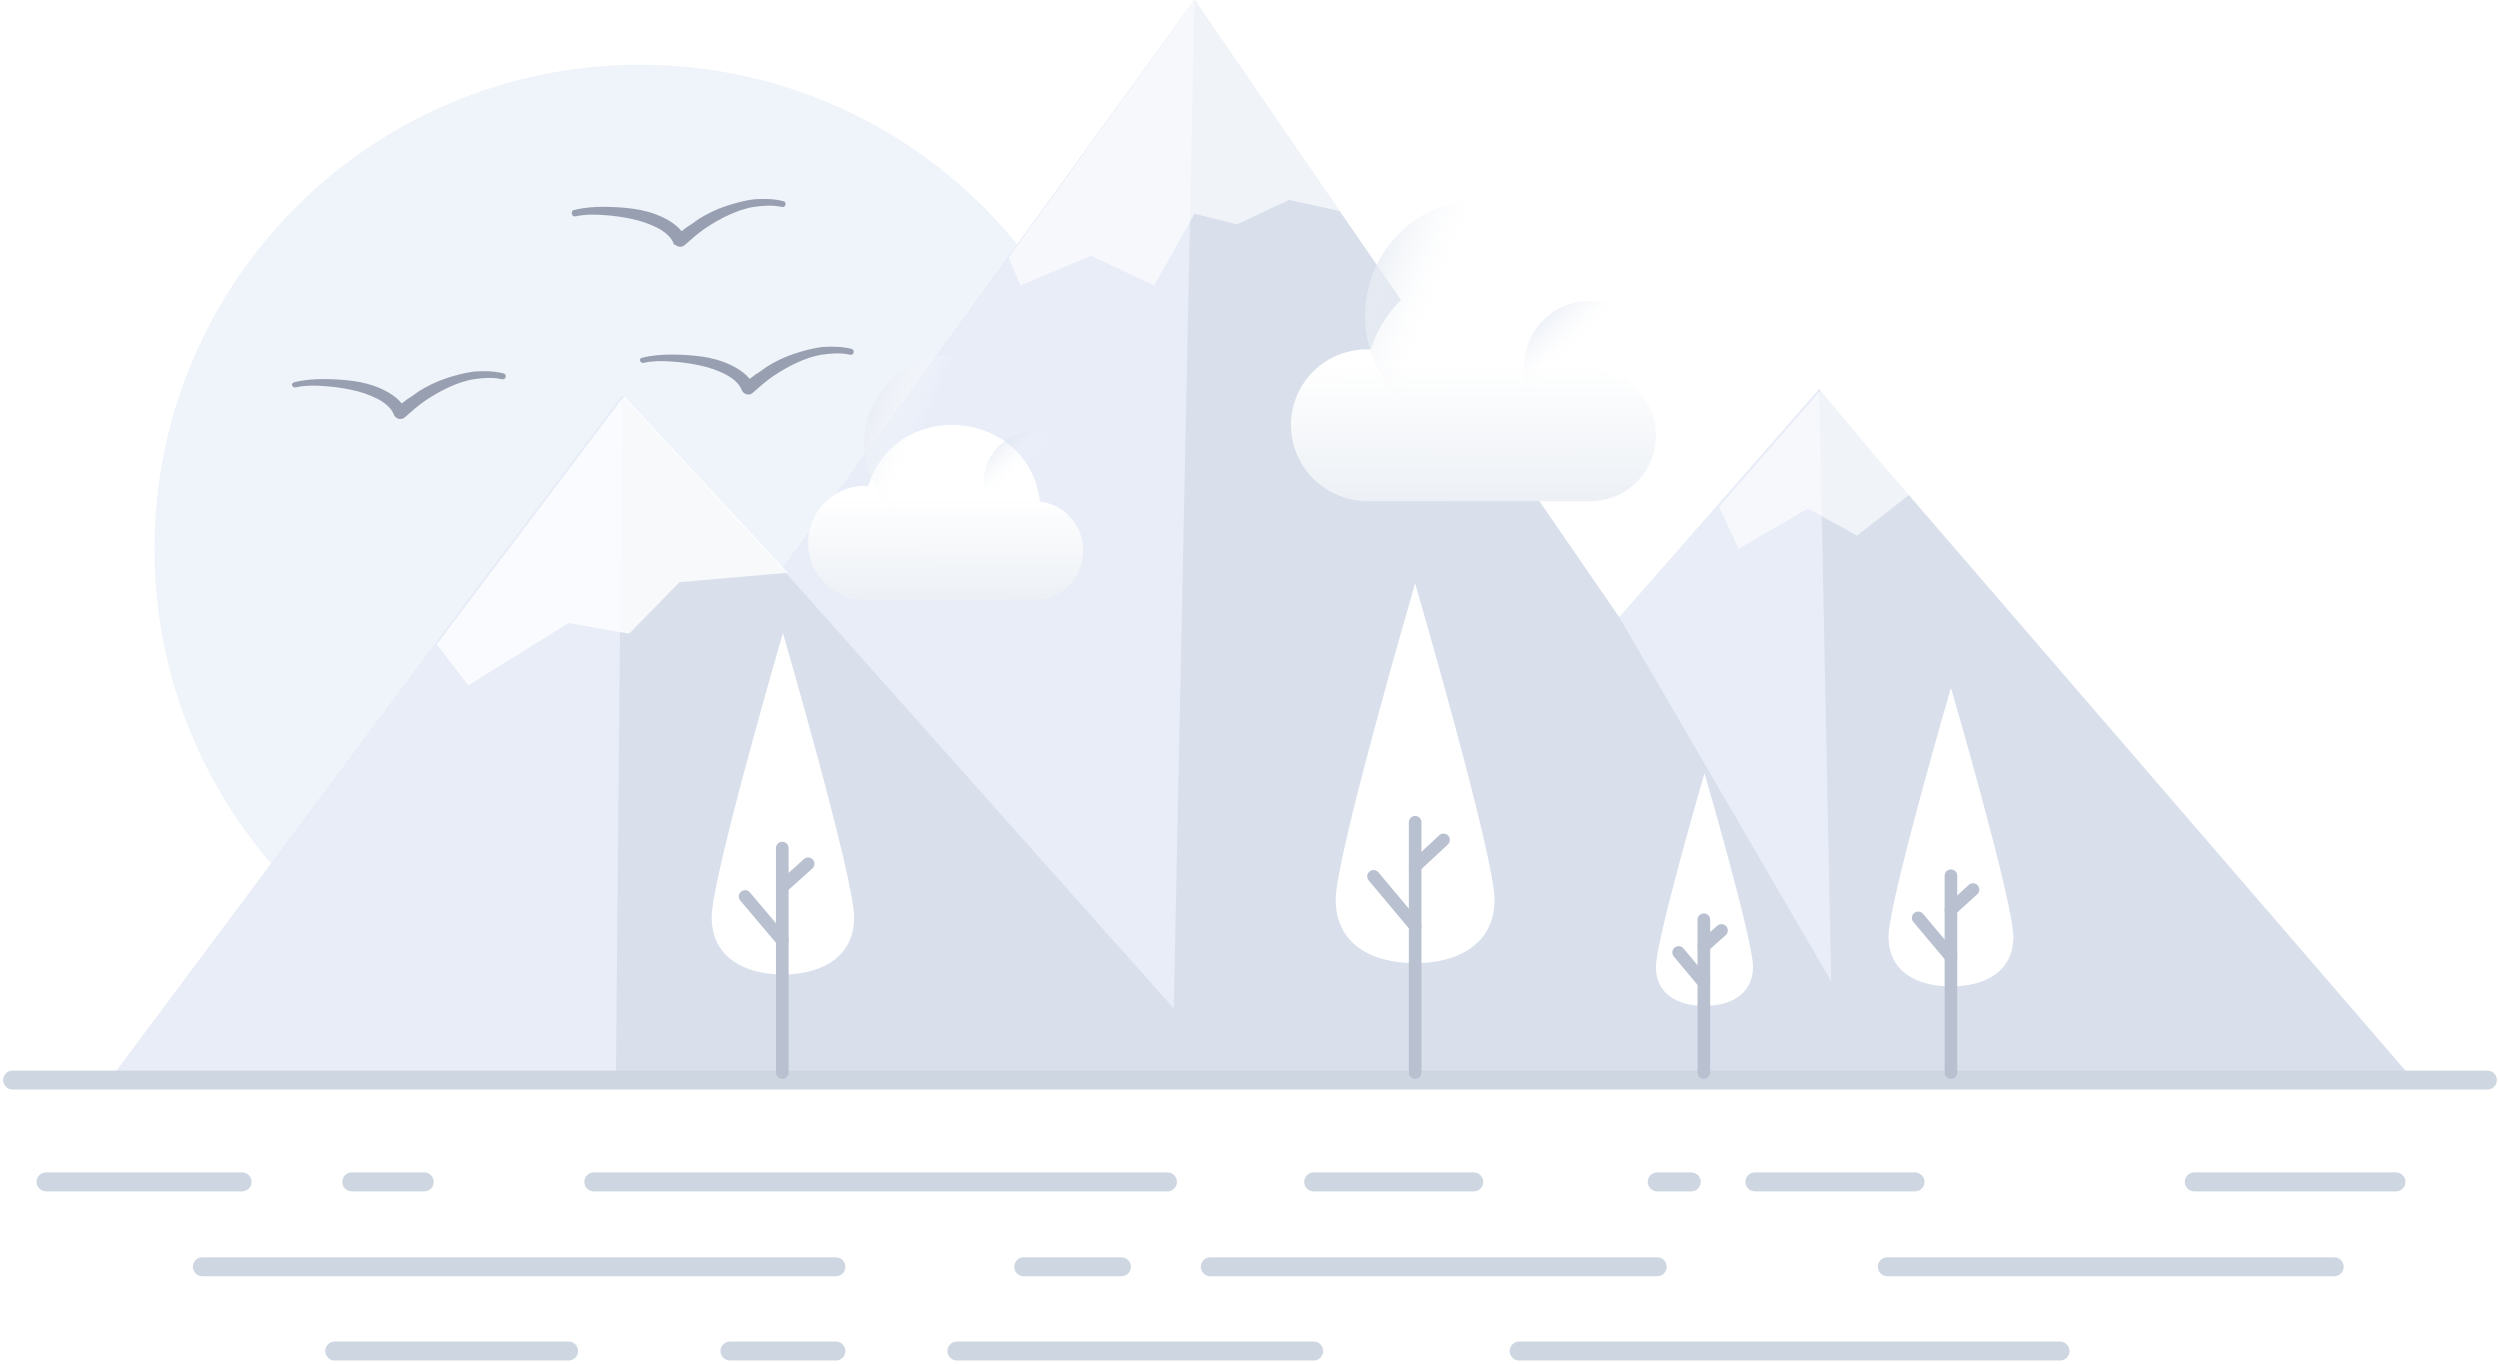 <svg width="396" height="216" viewBox="0 0 396 216" fill="none" xmlns="http://www.w3.org/2000/svg">
<path d="M101.347 163.612C143.808 163.612 178.23 129.283 178.23 86.935C178.23 44.587 143.808 10.257 101.347 10.257C58.886 10.257 24.465 44.587 24.465 86.935C24.465 129.283 58.886 163.612 101.347 163.612Z" fill="#EFF3FA"/>
<path d="M382.318 171.081H17.377L74.19 95.001L98.553 62.736L119.82 85.74L123.914 90.121L169.644 26.987L189.214 0L204.49 22.207L256.511 97.789L277.479 73.889L288.162 61.641L297.248 72.495L382.318 171.081Z" fill="#D9E0EC"/>
<path d="M98.553 62.737L97.554 171.081H17.377L74.19 95.001L98.553 62.737Z" fill="#E8EDF8"/>
<path d="M189.214 0L185.919 159.729L123.914 90.121L189.214 0Z" fill="#E8EDF8"/>
<path d="M290.06 155.447L256.512 97.789L288.163 61.641L290.06 155.447Z" fill="#E8EDF8"/>
<path d="M2 171.081H97.554H382.318H394" stroke="#CDD6E1" stroke-width="3" stroke-miterlimit="10" stroke-linecap="round" stroke-linejoin="round"/>
<path d="M208.086 187.213H233.447" stroke="#CDD6E1" stroke-width="3" stroke-miterlimit="10" stroke-linecap="round" stroke-linejoin="round"/>
<path d="M277.977 187.213H303.338" stroke="#CDD6E1" stroke-width="3" stroke-miterlimit="10" stroke-linecap="round" stroke-linejoin="round"/>
<path d="M262.502 187.213H267.893" stroke="#CDD6E1" stroke-width="3" stroke-miterlimit="10" stroke-linecap="round" stroke-linejoin="round"/>
<path d="M94.059 187.213H184.92" stroke="#CDD6E1" stroke-width="3" stroke-miterlimit="10" stroke-linecap="round" stroke-linejoin="round"/>
<path d="M55.719 187.213H67.202" stroke="#CDD6E1" stroke-width="3" stroke-miterlimit="10" stroke-linecap="round" stroke-linejoin="round"/>
<path d="M347.57 187.213H379.521" stroke="#CDD6E1" stroke-width="3" stroke-miterlimit="10" stroke-linecap="round" stroke-linejoin="round"/>
<path d="M7.293 187.213H38.346" stroke="#CDD6E1" stroke-width="3" stroke-miterlimit="10" stroke-linecap="round" stroke-linejoin="round"/>
<path d="M32.055 200.656H132.401" stroke="#CDD6E1" stroke-width="3" stroke-miterlimit="10" stroke-linecap="round" stroke-linejoin="round"/>
<path d="M191.711 200.656H262.503" stroke="#CDD6E1" stroke-width="3" stroke-miterlimit="10" stroke-linecap="round" stroke-linejoin="round"/>
<path d="M298.945 200.656H369.737" stroke="#CDD6E1" stroke-width="3" stroke-miterlimit="10" stroke-linecap="round" stroke-linejoin="round"/>
<path d="M162.154 200.656H177.63" stroke="#CDD6E1" stroke-width="3" stroke-miterlimit="10" stroke-linecap="round" stroke-linejoin="round"/>
<path d="M240.635 214H326.304" stroke="#CDD6E1" stroke-width="3" stroke-miterlimit="10" stroke-linecap="round" stroke-linejoin="round"/>
<path d="M151.57 214H208.084" stroke="#CDD6E1" stroke-width="3" stroke-miterlimit="10" stroke-linecap="round" stroke-linejoin="round"/>
<path d="M115.627 214H132.401" stroke="#CDD6E1" stroke-width="3" stroke-miterlimit="10" stroke-linecap="round" stroke-linejoin="round"/>
<path d="M53.022 214H90.066" stroke="#CDD6E1" stroke-width="3" stroke-miterlimit="10" stroke-linecap="round" stroke-linejoin="round"/>
<path d="M135.295 145.289C135.295 151.563 130.203 154.351 124.013 154.351C117.822 154.351 112.73 151.563 112.73 145.289C112.73 139.016 124.013 100.279 124.013 100.279C124.013 100.279 135.295 139.115 135.295 145.289Z" fill="white"/>
<path d="M123.914 134.335V169.886" stroke="#B9C0D0" stroke-width="2" stroke-miterlimit="10" stroke-linecap="round" stroke-linejoin="round"/>
<path d="M123.914 140.509L128.007 136.825" stroke="#B9C0D0" stroke-width="2" stroke-miterlimit="10" stroke-linecap="round" stroke-linejoin="round"/>
<path d="M123.914 148.974L118.023 142.003" stroke="#B9C0D0" stroke-width="2" stroke-miterlimit="10" stroke-linecap="round" stroke-linejoin="round"/>
<path d="M236.74 142.501C236.74 149.472 231.049 152.559 224.159 152.559C217.17 152.559 211.578 149.472 211.578 142.501C211.578 135.53 224.159 92.412 224.159 92.412C224.159 92.412 236.74 135.63 236.74 142.501Z" fill="white"/>
<path d="M224.16 130.252V169.886" stroke="#B9C0D0" stroke-width="2" stroke-miterlimit="10" stroke-linecap="round" stroke-linejoin="round"/>
<path d="M224.16 137.223L228.653 133.041" stroke="#B9C0D0" stroke-width="2" stroke-miterlimit="10" stroke-linecap="round" stroke-linejoin="round"/>
<path d="M224.16 146.684L217.57 138.817" stroke="#B9C0D0" stroke-width="2" stroke-miterlimit="10" stroke-linecap="round" stroke-linejoin="round"/>
<path d="M277.677 153.156C277.677 157.438 274.183 159.33 269.989 159.33C265.696 159.33 262.301 157.438 262.301 153.156C262.301 148.874 269.989 122.485 269.989 122.485C269.989 122.485 277.677 148.874 277.677 153.156Z" fill="white"/>
<path d="M269.891 145.687V169.886" stroke="#B9C0D0" stroke-width="2" stroke-miterlimit="10" stroke-linecap="round" stroke-linejoin="round"/>
<path d="M269.891 149.87L272.687 147.381" stroke="#B9C0D0" stroke-width="2" stroke-miterlimit="10" stroke-linecap="round" stroke-linejoin="round"/>
<path d="M269.889 155.646L265.895 150.866" stroke="#B9C0D0" stroke-width="2" stroke-miterlimit="10" stroke-linecap="round" stroke-linejoin="round"/>
<path d="M318.915 148.376C318.915 153.853 314.522 156.243 309.03 156.243C303.539 156.243 299.145 153.853 299.145 148.376C299.145 142.899 309.03 108.942 309.03 108.942C309.03 108.942 318.915 142.899 318.915 148.376Z" fill="white"/>
<path d="M309.029 138.717V169.886" stroke="#B9C0D0" stroke-width="2" stroke-miterlimit="10" stroke-linecap="round" stroke-linejoin="round"/>
<path d="M309.029 144.094L312.524 140.908" stroke="#B9C0D0" stroke-width="2" stroke-miterlimit="10" stroke-linecap="round" stroke-linejoin="round"/>
<path d="M309.03 151.563L303.838 145.389" stroke="#B9C0D0" stroke-width="2" stroke-miterlimit="10" stroke-linecap="round" stroke-linejoin="round"/>
<path opacity="0.8" d="M124.811 90.719L107.638 92.213L99.65 100.378L90.065 98.685L74.189 108.544L69.197 102.071L98.851 62.737L124.811 90.719Z" fill="white"/>
<path opacity="0.6" d="M212.278 33.459L204.19 31.667L195.903 35.551L189.213 33.858L182.823 45.21L172.838 40.53L161.655 45.21L159.758 40.829L189.213 0L212.278 33.459Z" fill="white"/>
<path opacity="0.6" d="M302.54 78.271L294.153 84.843L286.365 80.562L275.382 86.935L272.287 80.263L288.562 61.641L302.54 78.271Z" fill="white"/>
<path d="M90.963 33.26C92.561 32.862 94.058 32.762 95.656 32.762C97.154 32.762 98.751 32.862 100.249 33.061C101.747 33.26 103.344 33.659 104.842 34.356C106.34 35.053 107.837 36.049 108.736 37.742L107.039 37.343L108.836 35.949C109.535 35.551 110.134 35.053 110.733 34.654C112.031 33.858 113.429 33.161 114.927 32.663C116.424 32.165 117.922 31.767 119.42 31.567C121.017 31.468 122.515 31.468 124.112 31.866C124.412 31.966 124.512 32.265 124.412 32.464C124.312 32.762 124.112 32.862 123.813 32.762H123.713C122.415 32.464 120.917 32.563 119.519 32.762C118.122 32.962 116.724 33.46 115.426 34.057C114.128 34.655 112.93 35.352 111.731 36.148C111.132 36.547 110.533 37.044 110.034 37.443L108.436 38.837C107.937 39.235 107.338 39.136 106.939 38.737L106.839 38.837L106.739 38.638C106.34 37.542 105.241 36.646 104.043 36.049C102.845 35.451 101.447 34.953 99.949 34.654C98.552 34.356 97.055 34.157 95.556 34.057C94.058 33.957 92.561 33.957 91.263 34.256H91.163C90.864 34.356 90.665 34.157 90.564 33.858C90.564 33.559 90.665 33.26 90.963 33.26Z" fill="#989FB0"/>
<path d="M46.631 60.546C48.229 60.147 49.726 60.048 51.324 60.048C52.822 60.048 54.419 60.147 55.917 60.346C57.415 60.546 59.012 60.944 60.51 61.641C62.008 62.338 63.505 63.334 64.404 65.027L62.707 64.628L64.504 63.234C65.203 62.836 65.802 62.338 66.401 61.94C67.699 61.143 69.097 60.446 70.594 59.948C72.092 59.45 73.59 59.052 75.088 58.853C76.685 58.753 78.183 58.753 79.78 59.151C80.08 59.251 80.18 59.55 80.08 59.749C79.98 60.048 79.78 60.147 79.481 60.048H79.381C78.083 59.749 76.585 59.848 75.187 60.048C73.79 60.247 72.392 60.745 71.094 61.342C69.796 61.94 68.598 62.637 67.399 63.433C66.8 63.832 66.201 64.33 65.702 64.728L64.104 66.122C63.605 66.52 63.006 66.421 62.607 66.022L62.507 65.923L62.407 65.724C62.008 64.628 60.909 63.732 59.711 63.135C58.513 62.537 57.115 62.039 55.617 61.74C54.22 61.442 52.722 61.243 51.224 61.143C49.726 61.043 48.229 61.043 46.931 61.342H46.831C46.531 61.442 46.332 61.243 46.232 60.944C46.232 60.844 46.431 60.546 46.631 60.546Z" fill="#989FB0"/>
<path d="M101.748 56.662C103.345 56.264 104.843 56.164 106.44 56.164C107.938 56.164 109.536 56.264 111.033 56.463C112.531 56.662 114.129 57.06 115.626 57.757C117.124 58.454 118.622 59.45 119.52 61.143L117.823 60.745L119.62 59.351C120.319 58.952 120.918 58.454 121.517 58.056C122.815 57.259 124.213 56.562 125.711 56.064C127.209 55.567 128.706 55.168 130.204 54.969C131.802 54.87 133.299 54.87 134.897 55.268C135.196 55.367 135.296 55.666 135.196 55.865C135.097 56.164 134.897 56.264 134.597 56.164H134.498C133.199 55.865 131.702 55.965 130.304 56.164C128.906 56.363 127.508 56.861 126.21 57.459C124.912 58.056 123.714 58.753 122.516 59.55C121.917 59.948 121.318 60.446 120.818 60.844L119.221 62.239C118.722 62.637 118.123 62.537 117.723 62.139L117.623 62.039L117.523 61.84C117.124 60.745 116.026 59.849 114.828 59.251C113.629 58.654 112.232 58.156 110.734 57.857C109.336 57.558 107.838 57.359 106.341 57.259C104.843 57.16 103.345 57.16 102.047 57.459H101.947C101.648 57.558 101.448 57.359 101.348 57.06C101.348 56.961 101.448 56.662 101.748 56.662Z" fill="#989FB0"/>
<g filter="url(#filter0_d_301_35)">
<path d="M262.301 58.024C262.301 63.755 257.654 68.389 251.858 68.389C251.758 68.389 250.909 68.389 244.663 68.389C240.316 68.389 233.37 68.389 222.278 68.389H216.981C210.036 68.539 204.49 63.007 204.49 56.329C204.49 49.602 210.086 44.021 217.131 44.369C223.177 25.532 250.859 28.173 253.207 47.658C258.404 48.306 262.301 52.692 262.301 58.024Z" fill="url(#paint0_linear_301_35)"/>
</g>
<path d="M251.859 68.389C257.605 68.389 262.302 63.755 262.302 58.024C262.302 52.293 257.605 47.658 251.859 47.658C246.113 47.658 241.416 52.293 241.416 58.024C241.416 63.755 246.113 68.389 251.859 68.389Z" fill="url(#paint1_linear_301_35)"/>
<path d="M234.819 68.489C245.062 68.489 253.407 60.216 253.407 50C253.407 39.785 245.062 31.512 234.819 31.512C224.576 31.512 216.232 39.785 216.232 50C216.232 60.216 224.526 68.489 234.819 68.489Z" fill="url(#paint2_linear_301_35)"/>
<g filter="url(#filter1_d_301_35)">
<path d="M171.584 76.258C171.584 80.578 168.082 84.071 163.713 84.071C163.637 84.071 162.997 84.071 158.289 84.071C155.012 84.071 149.777 84.071 141.416 84.071H137.424C132.188 84.184 128.008 80.015 128.008 74.981C128.008 69.91 132.226 65.703 137.537 65.966C142.094 51.767 162.959 53.758 164.73 68.445C168.647 68.933 171.584 72.239 171.584 76.258Z" fill="url(#paint3_linear_301_35)"/>
</g>
<path d="M163.712 84.071C168.043 84.071 171.583 80.578 171.583 76.258C171.583 71.938 168.043 68.445 163.712 68.445C159.381 68.445 155.84 71.938 155.84 76.258C155.84 80.578 159.381 84.071 163.712 84.071Z" fill="url(#paint4_linear_301_35)"/>
<path d="M150.87 84.146C158.591 84.146 164.88 77.911 164.88 70.21C164.88 62.51 158.591 56.274 150.87 56.274C143.149 56.274 136.859 62.51 136.859 70.21C136.859 77.911 143.111 84.146 150.87 84.146Z" fill="url(#paint5_linear_301_35)"/>
<defs>
<filter id="filter0_d_301_35" x="182.49" y="20.557" width="101.811" height="80.835" filterUnits="userSpaceOnUse" color-interpolation-filters="sRGB">
<feFlood flood-opacity="0" result="BackgroundImageFix"/>
<feColorMatrix in="SourceAlpha" type="matrix" values="0 0 0 0 0 0 0 0 0 0 0 0 0 0 0 0 0 0 127 0" result="hardAlpha"/>
<feOffset dy="11"/>
<feGaussianBlur stdDeviation="11"/>
<feColorMatrix type="matrix" values="0 0 0 0 0.398 0 0 0 0 0.477 0 0 0 0 0.575 0 0 0 0.27 0"/>
<feBlend mode="normal" in2="BackgroundImageFix" result="effect1_dropShadow_301_35"/>
<feBlend mode="normal" in="SourceGraphic" in2="effect1_dropShadow_301_35" result="shape"/>
</filter>
<filter id="filter1_d_301_35" x="106.008" y="45.309" width="87.576" height="71.765" filterUnits="userSpaceOnUse" color-interpolation-filters="sRGB">
<feFlood flood-opacity="0" result="BackgroundImageFix"/>
<feColorMatrix in="SourceAlpha" type="matrix" values="0 0 0 0 0 0 0 0 0 0 0 0 0 0 0 0 0 0 127 0" result="hardAlpha"/>
<feOffset dy="11"/>
<feGaussianBlur stdDeviation="11"/>
<feColorMatrix type="matrix" values="0 0 0 0 0.398 0 0 0 0 0.477 0 0 0 0 0.575 0 0 0 0.27 0"/>
<feBlend mode="normal" in2="BackgroundImageFix" result="effect1_dropShadow_301_35"/>
<feBlend mode="normal" in="SourceGraphic" in2="effect1_dropShadow_301_35" result="shape"/>
</filter>
<linearGradient id="paint0_linear_301_35" x1="233.395" y1="46.779" x2="233.377" y2="68.789" gradientUnits="userSpaceOnUse">
<stop stop-color="white"/>
<stop offset="0.996" stop-color="#ECF0F5"/>
</linearGradient>
<linearGradient id="paint1_linear_301_35" x1="240.305" y1="45.427" x2="249.535" y2="55.549" gradientUnits="userSpaceOnUse">
<stop stop-color="#BCCBE1"/>
<stop offset="0.994" stop-color="white" stop-opacity="0"/>
</linearGradient>
<linearGradient id="paint2_linear_301_35" x1="214.491" y1="41.517" x2="229.072" y2="47.238" gradientUnits="userSpaceOnUse">
<stop stop-color="#E2E8F0"/>
<stop offset="0.994" stop-color="white" stop-opacity="0"/>
</linearGradient>
<linearGradient id="paint3_linear_301_35" x1="149.796" y1="67.782" x2="149.782" y2="84.373" gradientUnits="userSpaceOnUse">
<stop stop-color="white"/>
<stop offset="0.996" stop-color="#ECF0F5"/>
</linearGradient>
<linearGradient id="paint4_linear_301_35" x1="155.002" y1="66.763" x2="161.96" y2="74.393" gradientUnits="userSpaceOnUse">
<stop stop-color="#BCCBE1"/>
<stop offset="0.994" stop-color="white" stop-opacity="0"/>
</linearGradient>
<linearGradient id="paint5_linear_301_35" x1="135.547" y1="63.815" x2="146.537" y2="68.128" gradientUnits="userSpaceOnUse">
<stop stop-color="#E2E8F0"/>
<stop offset="0.994" stop-color="white" stop-opacity="0"/>
</linearGradient>
</defs>
</svg>
